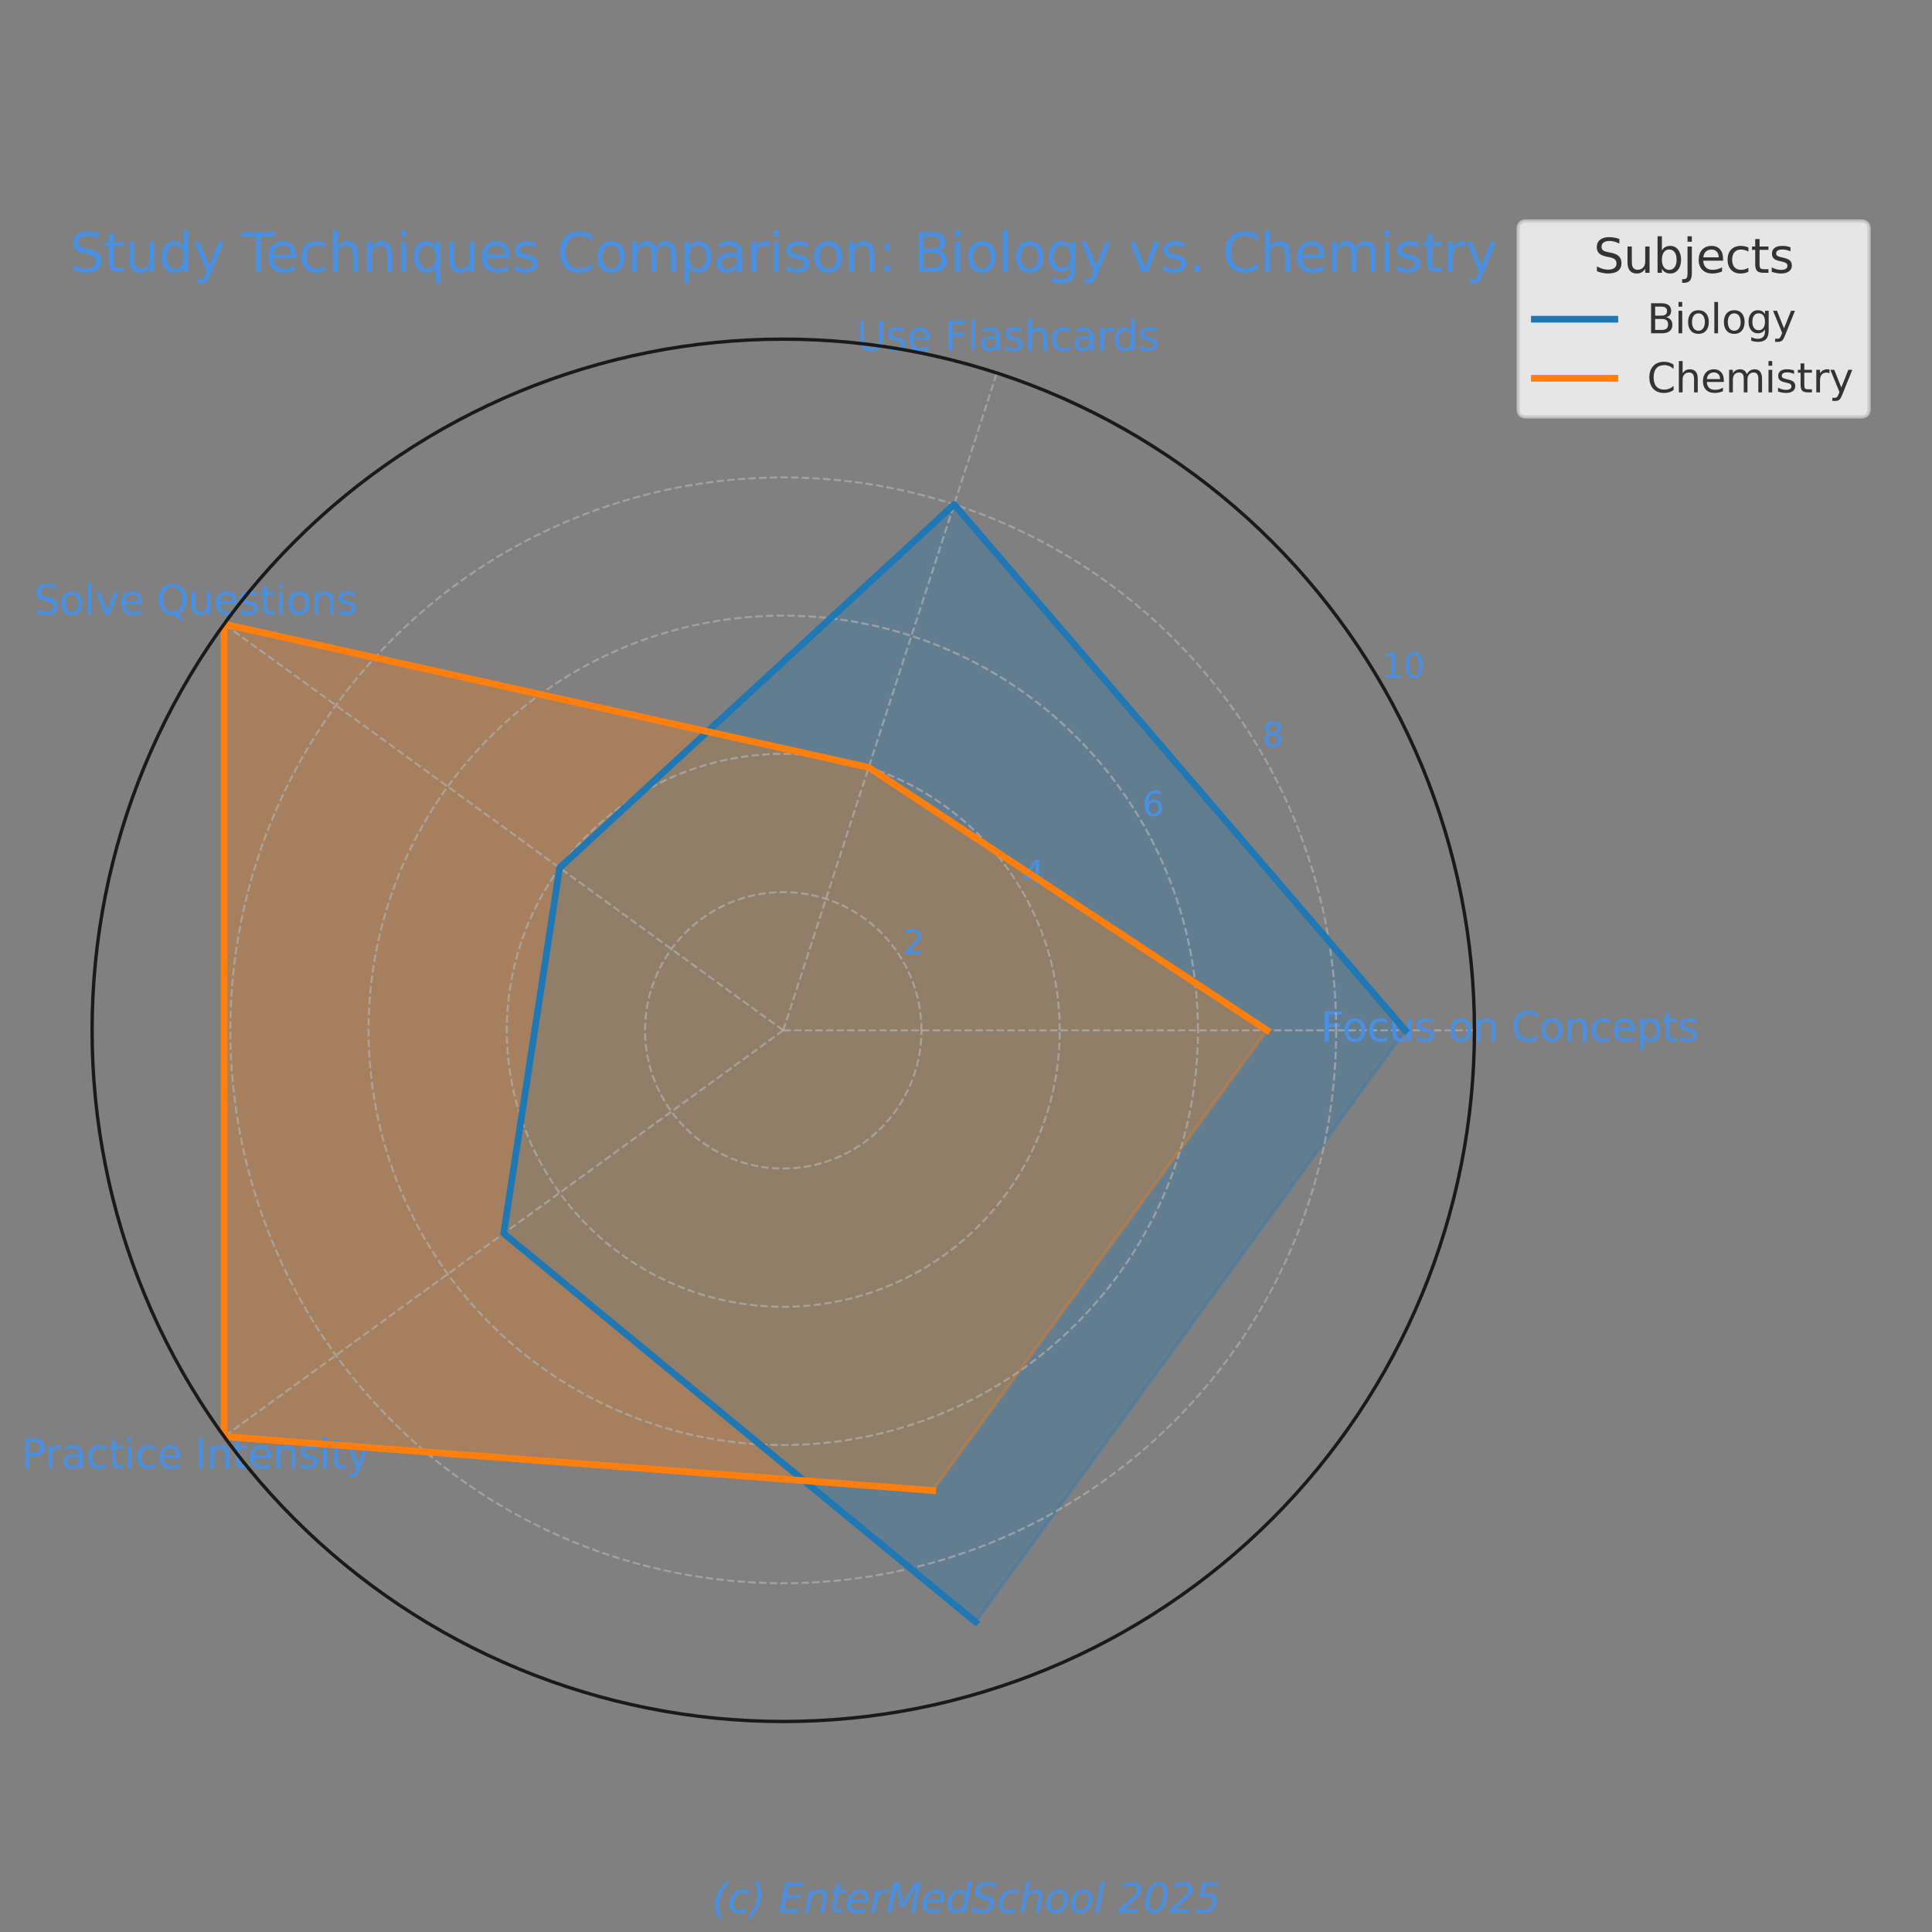 <?xml version="1.0" encoding="utf-8" standalone="no"?>
<!DOCTYPE svg PUBLIC "-//W3C//DTD SVG 1.1//EN"
  "http://www.w3.org/Graphics/SVG/1.1/DTD/svg11.dtd">
<svg xmlns:xlink="http://www.w3.org/1999/xlink" width="576pt" height="576pt" viewBox="0 0 576 576" xmlns="http://www.w3.org/2000/svg" version="1.1">
 <rect x="0" y="0" width="576" height="576" fill="#808080" stroke="none"/>
 <defs>
  <style type="text/css">*{stroke-linejoin: round; stroke-linecap: butt}</style>
 </defs>
 <g id="figure_1">
  <g id="patch_1">
   <path d="M 0 576 
L 576 576 
L 576 0 
L 0 0 
L 0 576 
z
" style="fill: none"/>
  </g>
  <g id="axes_1">
   <g id="patch_2">
    <path d="M 439.584 307.176 
C 439.584 280.116 434.254 253.319 423.898 228.318 
C 413.543 203.318 398.363 180.601 379.229 161.466 
C 360.095 142.332 337.377 127.153 312.377 116.797 
C 287.377 106.442 260.58 101.111 233.519 101.111 
C 206.459 101.111 179.662 106.442 154.662 116.797 
C 129.662 127.153 106.944 142.332 87.81 161.466 
C 68.675 180.601 53.496 203.318 43.141 228.318 
C 32.785 253.319 27.455 280.116 27.455 307.176 
C 27.455 334.236 32.785 361.033 43.141 386.034 
C 53.496 411.034 68.675 433.751 87.81 452.886 
C 106.944 472.02 129.662 487.199 154.662 497.555 
C 179.662 507.91 206.459 513.241 233.519 513.241 
C 260.58 513.241 287.377 507.91 312.377 497.555 
C 337.377 487.199 360.095 472.02 379.229 452.886 
C 398.363 433.751 413.543 411.034 423.898 386.034 
C 434.254 361.033 439.584 334.236 439.584 307.176 
M 233.519 307.176 
C 233.519 307.176 233.519 307.176 233.519 307.176 
C 233.519 307.176 233.519 307.176 233.519 307.176 
C 233.519 307.176 233.519 307.176 233.519 307.176 
C 233.519 307.176 233.519 307.176 233.519 307.176 
C 233.519 307.176 233.519 307.176 233.519 307.176 
C 233.519 307.176 233.519 307.176 233.519 307.176 
C 233.519 307.176 233.519 307.176 233.519 307.176 
C 233.519 307.176 233.519 307.176 233.519 307.176 
C 233.519 307.176 233.519 307.176 233.519 307.176 
C 233.519 307.176 233.519 307.176 233.519 307.176 
C 233.519 307.176 233.519 307.176 233.519 307.176 
C 233.519 307.176 233.519 307.176 233.519 307.176 
C 233.519 307.176 233.519 307.176 233.519 307.176 
C 233.519 307.176 233.519 307.176 233.519 307.176 
C 233.519 307.176 233.519 307.176 233.519 307.176 
C 233.519 307.176 233.519 307.176 233.519 307.176 
M 439.584 307.176 
L 439.584 307.176 
z
" style="fill: none"/>
   </g>
   <g id="patch_3">
    <path d="M 418.978 307.176 
L 284.461 150.393 
L 166.835 258.727 
L 150.165 367.737 
L 290.829 483.557 
z
" clip-path="url(#p8fc02b0f2a)" style="fill: #1f77b4; opacity: 0.3; stroke: #1f77b4; stroke-linejoin: miter"/>
   </g>
   <g id="patch_4">
    <path d="M 377.765 307.176 
L 258.99 228.784 
L 66.81 186.054 
L 66.81 428.298 
L 278.094 444.361 
z
" clip-path="url(#p8fc02b0f2a)" style="fill: #ff7f0e; opacity: 0.3; stroke: #ff7f0e; stroke-linejoin: miter"/>
   </g>
   <g id="matplotlib.axis_1">
    <g id="xtick_1">
     <g id="line2d_1">
      <path d="M 233.519 307.176 
L 439.584 307.176 
" clip-path="url(#p8fc02b0f2a)" style="fill: none; stroke-dasharray: 2.22,0.96; stroke-dashoffset: 0; stroke: #b0b0b0; stroke-opacity: 0.7; stroke-width: 0.6"/>
     </g>
     <g id="text_1">
      <!-- Focus on Concepts -->
      <g style="fill: #4a90e2" transform="translate(393.723 310.487) scale(0.12 -0.12)">
       <defs>
        <path id="DejaVuSans-46" d="M 628 4666 
L 3309 4666 
L 3309 4134 
L 1259 4134 
L 1259 2759 
L 3109 2759 
L 3109 2228 
L 1259 2228 
L 1259 0 
L 628 0 
L 628 4666 
z
" transform="scale(0.016)"/>
        <path id="DejaVuSans-6f" d="M 1959 3097 
Q 1497 3097 1228 2736 
Q 959 2375 959 1747 
Q 959 1119 1226 758 
Q 1494 397 1959 397 
Q 2419 397 2687 759 
Q 2956 1122 2956 1747 
Q 2956 2369 2687 2733 
Q 2419 3097 1959 3097 
z
M 1959 3584 
Q 2709 3584 3137 3096 
Q 3566 2609 3566 1747 
Q 3566 888 3137 398 
Q 2709 -91 1959 -91 
Q 1206 -91 779 398 
Q 353 888 353 1747 
Q 353 2609 779 3096 
Q 1206 3584 1959 3584 
z
" transform="scale(0.016)"/>
        <path id="DejaVuSans-63" d="M 3122 3366 
L 3122 2828 
Q 2878 2963 2633 3030 
Q 2388 3097 2138 3097 
Q 1578 3097 1268 2742 
Q 959 2388 959 1747 
Q 959 1106 1268 751 
Q 1578 397 2138 397 
Q 2388 397 2633 464 
Q 2878 531 3122 666 
L 3122 134 
Q 2881 22 2623 -34 
Q 2366 -91 2075 -91 
Q 1284 -91 818 406 
Q 353 903 353 1747 
Q 353 2603 823 3093 
Q 1294 3584 2113 3584 
Q 2378 3584 2631 3529 
Q 2884 3475 3122 3366 
z
" transform="scale(0.016)"/>
        <path id="DejaVuSans-75" d="M 544 1381 
L 544 3500 
L 1119 3500 
L 1119 1403 
Q 1119 906 1312 657 
Q 1506 409 1894 409 
Q 2359 409 2629 706 
Q 2900 1003 2900 1516 
L 2900 3500 
L 3475 3500 
L 3475 0 
L 2900 0 
L 2900 538 
Q 2691 219 2414 64 
Q 2138 -91 1772 -91 
Q 1169 -91 856 284 
Q 544 659 544 1381 
z
M 1991 3584 
L 1991 3584 
z
" transform="scale(0.016)"/>
        <path id="DejaVuSans-73" d="M 2834 3397 
L 2834 2853 
Q 2591 2978 2328 3040 
Q 2066 3103 1784 3103 
Q 1356 3103 1142 2972 
Q 928 2841 928 2578 
Q 928 2378 1081 2264 
Q 1234 2150 1697 2047 
L 1894 2003 
Q 2506 1872 2764 1633 
Q 3022 1394 3022 966 
Q 3022 478 2636 193 
Q 2250 -91 1575 -91 
Q 1294 -91 989 -36 
Q 684 19 347 128 
L 347 722 
Q 666 556 975 473 
Q 1284 391 1588 391 
Q 1994 391 2212 530 
Q 2431 669 2431 922 
Q 2431 1156 2273 1281 
Q 2116 1406 1581 1522 
L 1381 1569 
Q 847 1681 609 1914 
Q 372 2147 372 2553 
Q 372 3047 722 3315 
Q 1072 3584 1716 3584 
Q 2034 3584 2315 3537 
Q 2597 3491 2834 3397 
z
" transform="scale(0.016)"/>
        <path id="DejaVuSans-20" transform="scale(0.016)"/>
        <path id="DejaVuSans-6e" d="M 3513 2113 
L 3513 0 
L 2938 0 
L 2938 2094 
Q 2938 2591 2744 2837 
Q 2550 3084 2163 3084 
Q 1697 3084 1428 2787 
Q 1159 2491 1159 1978 
L 1159 0 
L 581 0 
L 581 3500 
L 1159 3500 
L 1159 2956 
Q 1366 3272 1645 3428 
Q 1925 3584 2291 3584 
Q 2894 3584 3203 3211 
Q 3513 2838 3513 2113 
z
" transform="scale(0.016)"/>
        <path id="DejaVuSans-43" d="M 4122 4306 
L 4122 3641 
Q 3803 3938 3442 4084 
Q 3081 4231 2675 4231 
Q 1875 4231 1450 3742 
Q 1025 3253 1025 2328 
Q 1025 1406 1450 917 
Q 1875 428 2675 428 
Q 3081 428 3442 575 
Q 3803 722 4122 1019 
L 4122 359 
Q 3791 134 3420 21 
Q 3050 -91 2638 -91 
Q 1578 -91 968 557 
Q 359 1206 359 2328 
Q 359 3453 968 4101 
Q 1578 4750 2638 4750 
Q 3056 4750 3426 4639 
Q 3797 4528 4122 4306 
z
" transform="scale(0.016)"/>
        <path id="DejaVuSans-65" d="M 3597 1894 
L 3597 1613 
L 953 1613 
Q 991 1019 1311 708 
Q 1631 397 2203 397 
Q 2534 397 2845 478 
Q 3156 559 3463 722 
L 3463 178 
Q 3153 47 2828 -22 
Q 2503 -91 2169 -91 
Q 1331 -91 842 396 
Q 353 884 353 1716 
Q 353 2575 817 3079 
Q 1281 3584 2069 3584 
Q 2775 3584 3186 3129 
Q 3597 2675 3597 1894 
z
M 3022 2063 
Q 3016 2534 2758 2815 
Q 2500 3097 2075 3097 
Q 1594 3097 1305 2825 
Q 1016 2553 972 2059 
L 3022 2063 
z
" transform="scale(0.016)"/>
        <path id="DejaVuSans-70" d="M 1159 525 
L 1159 -1331 
L 581 -1331 
L 581 3500 
L 1159 3500 
L 1159 2969 
Q 1341 3281 1617 3432 
Q 1894 3584 2278 3584 
Q 2916 3584 3314 3078 
Q 3713 2572 3713 1747 
Q 3713 922 3314 415 
Q 2916 -91 2278 -91 
Q 1894 -91 1617 61 
Q 1341 213 1159 525 
z
M 3116 1747 
Q 3116 2381 2855 2742 
Q 2594 3103 2138 3103 
Q 1681 3103 1420 2742 
Q 1159 2381 1159 1747 
Q 1159 1113 1420 752 
Q 1681 391 2138 391 
Q 2594 391 2855 752 
Q 3116 1113 3116 1747 
z
" transform="scale(0.016)"/>
        <path id="DejaVuSans-74" d="M 1172 4494 
L 1172 3500 
L 2356 3500 
L 2356 3053 
L 1172 3053 
L 1172 1153 
Q 1172 725 1289 603 
Q 1406 481 1766 481 
L 2356 481 
L 2356 0 
L 1766 0 
Q 1100 0 847 248 
Q 594 497 594 1153 
L 594 3053 
L 172 3053 
L 172 3500 
L 594 3500 
L 594 4494 
L 1172 4494 
z
" transform="scale(0.016)"/>
       </defs>
       <use xlink:href="#DejaVuSans-46"/>
       <use xlink:href="#DejaVuSans-6f" x="53.895"/>
       <use xlink:href="#DejaVuSans-63" x="115.076"/>
       <use xlink:href="#DejaVuSans-75" x="170.057"/>
       <use xlink:href="#DejaVuSans-73" x="233.436"/>
       <use xlink:href="#DejaVuSans-20" x="285.535"/>
       <use xlink:href="#DejaVuSans-6f" x="317.322"/>
       <use xlink:href="#DejaVuSans-6e" x="378.504"/>
       <use xlink:href="#DejaVuSans-20" x="441.883"/>
       <use xlink:href="#DejaVuSans-43" x="473.67"/>
       <use xlink:href="#DejaVuSans-6f" x="543.494"/>
       <use xlink:href="#DejaVuSans-6e" x="604.676"/>
       <use xlink:href="#DejaVuSans-63" x="668.055"/>
       <use xlink:href="#DejaVuSans-65" x="723.035"/>
       <use xlink:href="#DejaVuSans-70" x="784.559"/>
       <use xlink:href="#DejaVuSans-74" x="848.035"/>
       <use xlink:href="#DejaVuSans-73" x="887.244"/>
      </g>
     </g>
    </g>
    <g id="xtick_2">
     <g id="line2d_2">
      <path d="M 233.519 307.176 
L 297.197 111.197 
" clip-path="url(#p8fc02b0f2a)" style="fill: none; stroke-dasharray: 2.22,0.96; stroke-dashoffset: 0; stroke: #b0b0b0; stroke-opacity: 0.7; stroke-width: 0.6"/>
     </g>
     <g id="text_2">
      <!-- Use Flashcards -->
      <g style="fill: #4a90e2" transform="translate(255.331 104.522) scale(0.12 -0.12)">
       <defs>
        <path id="DejaVuSans-55" d="M 556 4666 
L 1191 4666 
L 1191 1831 
Q 1191 1081 1462 751 
Q 1734 422 2344 422 
Q 2950 422 3222 751 
Q 3494 1081 3494 1831 
L 3494 4666 
L 4128 4666 
L 4128 1753 
Q 4128 841 3676 375 
Q 3225 -91 2344 -91 
Q 1459 -91 1007 375 
Q 556 841 556 1753 
L 556 4666 
z
" transform="scale(0.016)"/>
        <path id="DejaVuSans-6c" d="M 603 4863 
L 1178 4863 
L 1178 0 
L 603 0 
L 603 4863 
z
" transform="scale(0.016)"/>
        <path id="DejaVuSans-61" d="M 2194 1759 
Q 1497 1759 1228 1600 
Q 959 1441 959 1056 
Q 959 750 1161 570 
Q 1363 391 1709 391 
Q 2188 391 2477 730 
Q 2766 1069 2766 1631 
L 2766 1759 
L 2194 1759 
z
M 3341 1997 
L 3341 0 
L 2766 0 
L 2766 531 
Q 2569 213 2275 61 
Q 1981 -91 1556 -91 
Q 1019 -91 701 211 
Q 384 513 384 1019 
Q 384 1609 779 1909 
Q 1175 2209 1959 2209 
L 2766 2209 
L 2766 2266 
Q 2766 2663 2505 2880 
Q 2244 3097 1772 3097 
Q 1472 3097 1187 3025 
Q 903 2953 641 2809 
L 641 3341 
Q 956 3463 1253 3523 
Q 1550 3584 1831 3584 
Q 2591 3584 2966 3190 
Q 3341 2797 3341 1997 
z
" transform="scale(0.016)"/>
        <path id="DejaVuSans-68" d="M 3513 2113 
L 3513 0 
L 2938 0 
L 2938 2094 
Q 2938 2591 2744 2837 
Q 2550 3084 2163 3084 
Q 1697 3084 1428 2787 
Q 1159 2491 1159 1978 
L 1159 0 
L 581 0 
L 581 4863 
L 1159 4863 
L 1159 2956 
Q 1366 3272 1645 3428 
Q 1925 3584 2291 3584 
Q 2894 3584 3203 3211 
Q 3513 2838 3513 2113 
z
" transform="scale(0.016)"/>
        <path id="DejaVuSans-72" d="M 2631 2963 
Q 2534 3019 2420 3045 
Q 2306 3072 2169 3072 
Q 1681 3072 1420 2755 
Q 1159 2438 1159 1844 
L 1159 0 
L 581 0 
L 581 3500 
L 1159 3500 
L 1159 2956 
Q 1341 3275 1631 3429 
Q 1922 3584 2338 3584 
Q 2397 3584 2469 3576 
Q 2541 3569 2628 3553 
L 2631 2963 
z
" transform="scale(0.016)"/>
        <path id="DejaVuSans-64" d="M 2906 2969 
L 2906 4863 
L 3481 4863 
L 3481 0 
L 2906 0 
L 2906 525 
Q 2725 213 2448 61 
Q 2172 -91 1784 -91 
Q 1150 -91 751 415 
Q 353 922 353 1747 
Q 353 2572 751 3078 
Q 1150 3584 1784 3584 
Q 2172 3584 2448 3432 
Q 2725 3281 2906 2969 
z
M 947 1747 
Q 947 1113 1208 752 
Q 1469 391 1925 391 
Q 2381 391 2643 752 
Q 2906 1113 2906 1747 
Q 2906 2381 2643 2742 
Q 2381 3103 1925 3103 
Q 1469 3103 1208 2742 
Q 947 2381 947 1747 
z
" transform="scale(0.016)"/>
       </defs>
       <use xlink:href="#DejaVuSans-55"/>
       <use xlink:href="#DejaVuSans-73" x="73.193"/>
       <use xlink:href="#DejaVuSans-65" x="125.293"/>
       <use xlink:href="#DejaVuSans-20" x="186.816"/>
       <use xlink:href="#DejaVuSans-46" x="218.604"/>
       <use xlink:href="#DejaVuSans-6c" x="276.123"/>
       <use xlink:href="#DejaVuSans-61" x="303.906"/>
       <use xlink:href="#DejaVuSans-73" x="365.186"/>
       <use xlink:href="#DejaVuSans-68" x="417.285"/>
       <use xlink:href="#DejaVuSans-63" x="480.664"/>
       <use xlink:href="#DejaVuSans-61" x="535.645"/>
       <use xlink:href="#DejaVuSans-72" x="596.924"/>
       <use xlink:href="#DejaVuSans-64" x="636.287"/>
       <use xlink:href="#DejaVuSans-73" x="699.764"/>
      </g>
     </g>
    </g>
    <g id="xtick_3">
     <g id="line2d_3">
      <path d="M 233.519 307.176 
L 66.81 186.054 
" clip-path="url(#p8fc02b0f2a)" style="fill: none; stroke-dasharray: 2.22,0.96; stroke-dashoffset: 0; stroke: #b0b0b0; stroke-opacity: 0.7; stroke-width: 0.6"/>
     </g>
     <g id="text_3">
      <!-- Solve Questions -->
      <g style="fill: #4a90e2" transform="translate(10.056 183.194) scale(0.12 -0.12)">
       <defs>
        <path id="DejaVuSans-53" d="M 3425 4513 
L 3425 3897 
Q 3066 4069 2747 4153 
Q 2428 4238 2131 4238 
Q 1616 4238 1336 4038 
Q 1056 3838 1056 3469 
Q 1056 3159 1242 3001 
Q 1428 2844 1947 2747 
L 2328 2669 
Q 3034 2534 3370 2195 
Q 3706 1856 3706 1288 
Q 3706 609 3251 259 
Q 2797 -91 1919 -91 
Q 1588 -91 1214 -16 
Q 841 59 441 206 
L 441 856 
Q 825 641 1194 531 
Q 1563 422 1919 422 
Q 2459 422 2753 634 
Q 3047 847 3047 1241 
Q 3047 1584 2836 1778 
Q 2625 1972 2144 2069 
L 1759 2144 
Q 1053 2284 737 2584 
Q 422 2884 422 3419 
Q 422 4038 858 4394 
Q 1294 4750 2059 4750 
Q 2388 4750 2728 4690 
Q 3069 4631 3425 4513 
z
" transform="scale(0.016)"/>
        <path id="DejaVuSans-76" d="M 191 3500 
L 800 3500 
L 1894 563 
L 2988 3500 
L 3597 3500 
L 2284 0 
L 1503 0 
L 191 3500 
z
" transform="scale(0.016)"/>
        <path id="DejaVuSans-51" d="M 2522 4238 
Q 1834 4238 1429 3725 
Q 1025 3213 1025 2328 
Q 1025 1447 1429 934 
Q 1834 422 2522 422 
Q 3209 422 3611 934 
Q 4013 1447 4013 2328 
Q 4013 3213 3611 3725 
Q 3209 4238 2522 4238 
z
M 3406 84 
L 4238 -825 
L 3475 -825 
L 2784 -78 
Q 2681 -84 2626 -87 
Q 2572 -91 2522 -91 
Q 1538 -91 948 567 
Q 359 1225 359 2328 
Q 359 3434 948 4092 
Q 1538 4750 2522 4750 
Q 3503 4750 4090 4092 
Q 4678 3434 4678 2328 
Q 4678 1516 4351 937 
Q 4025 359 3406 84 
z
" transform="scale(0.016)"/>
        <path id="DejaVuSans-69" d="M 603 3500 
L 1178 3500 
L 1178 0 
L 603 0 
L 603 3500 
z
M 603 4863 
L 1178 4863 
L 1178 4134 
L 603 4134 
L 603 4863 
z
" transform="scale(0.016)"/>
       </defs>
       <use xlink:href="#DejaVuSans-53"/>
       <use xlink:href="#DejaVuSans-6f" x="63.477"/>
       <use xlink:href="#DejaVuSans-6c" x="124.658"/>
       <use xlink:href="#DejaVuSans-76" x="152.441"/>
       <use xlink:href="#DejaVuSans-65" x="211.621"/>
       <use xlink:href="#DejaVuSans-20" x="273.145"/>
       <use xlink:href="#DejaVuSans-51" x="304.932"/>
       <use xlink:href="#DejaVuSans-75" x="383.643"/>
       <use xlink:href="#DejaVuSans-65" x="447.021"/>
       <use xlink:href="#DejaVuSans-73" x="508.545"/>
       <use xlink:href="#DejaVuSans-74" x="560.645"/>
       <use xlink:href="#DejaVuSans-69" x="599.854"/>
       <use xlink:href="#DejaVuSans-6f" x="627.637"/>
       <use xlink:href="#DejaVuSans-6e" x="688.818"/>
       <use xlink:href="#DejaVuSans-73" x="752.197"/>
      </g>
     </g>
    </g>
    <g id="xtick_4">
     <g id="line2d_4">
      <path d="M 233.519 307.176 
L 66.81 428.298 
" clip-path="url(#p8fc02b0f2a)" style="fill: none; stroke-dasharray: 2.22,0.96; stroke-dashoffset: 0; stroke: #b0b0b0; stroke-opacity: 0.7; stroke-width: 0.6"/>
     </g>
     <g id="text_4">
      <!-- Practice Intensity -->
      <g style="fill: #4a90e2" transform="translate(6.328 437.781) scale(0.12 -0.12)">
       <defs>
        <path id="DejaVuSans-50" d="M 1259 4147 
L 1259 2394 
L 2053 2394 
Q 2494 2394 2734 2622 
Q 2975 2850 2975 3272 
Q 2975 3691 2734 3919 
Q 2494 4147 2053 4147 
L 1259 4147 
z
M 628 4666 
L 2053 4666 
Q 2838 4666 3239 4311 
Q 3641 3956 3641 3272 
Q 3641 2581 3239 2228 
Q 2838 1875 2053 1875 
L 1259 1875 
L 1259 0 
L 628 0 
L 628 4666 
z
" transform="scale(0.016)"/>
        <path id="DejaVuSans-49" d="M 628 4666 
L 1259 4666 
L 1259 0 
L 628 0 
L 628 4666 
z
" transform="scale(0.016)"/>
        <path id="DejaVuSans-79" d="M 2059 -325 
Q 1816 -950 1584 -1140 
Q 1353 -1331 966 -1331 
L 506 -1331 
L 506 -850 
L 844 -850 
Q 1081 -850 1212 -737 
Q 1344 -625 1503 -206 
L 1606 56 
L 191 3500 
L 800 3500 
L 1894 763 
L 2988 3500 
L 3597 3500 
L 2059 -325 
z
" transform="scale(0.016)"/>
       </defs>
       <use xlink:href="#DejaVuSans-50"/>
       <use xlink:href="#DejaVuSans-72" x="58.553"/>
       <use xlink:href="#DejaVuSans-61" x="99.666"/>
       <use xlink:href="#DejaVuSans-63" x="160.945"/>
       <use xlink:href="#DejaVuSans-74" x="215.926"/>
       <use xlink:href="#DejaVuSans-69" x="255.135"/>
       <use xlink:href="#DejaVuSans-63" x="282.918"/>
       <use xlink:href="#DejaVuSans-65" x="337.898"/>
       <use xlink:href="#DejaVuSans-20" x="399.422"/>
       <use xlink:href="#DejaVuSans-49" x="431.209"/>
       <use xlink:href="#DejaVuSans-6e" x="460.701"/>
       <use xlink:href="#DejaVuSans-74" x="524.08"/>
       <use xlink:href="#DejaVuSans-65" x="563.289"/>
       <use xlink:href="#DejaVuSans-6e" x="624.812"/>
       <use xlink:href="#DejaVuSans-73" x="688.191"/>
       <use xlink:href="#DejaVuSans-69" x="740.291"/>
       <use xlink:href="#DejaVuSans-74" x="768.074"/>
       <use xlink:href="#DejaVuSans-79" x="807.283"/>
      </g>
     </g>
    </g>
   </g>
   <g id="matplotlib.axis_2">
    <g id="ytick_1">
     <g id="line2d_5">
      <path d="M 274.732 307.176 
C 274.732 301.764 273.666 296.405 271.595 291.404 
C 269.524 286.404 266.488 281.861 262.661 278.034 
C 258.834 274.207 254.291 271.171 249.291 269.1 
C 244.291 267.029 238.931 265.963 233.519 265.963 
C 228.107 265.963 222.748 267.029 217.748 269.1 
C 212.748 271.171 208.204 274.207 204.377 278.034 
C 200.551 281.861 197.515 286.404 195.444 291.404 
C 193.373 296.405 192.306 301.764 192.306 307.176 
C 192.306 312.588 193.373 317.947 195.444 322.948 
C 197.515 327.948 200.551 332.491 204.377 336.318 
C 208.204 340.145 212.748 343.181 217.748 345.252 
C 222.748 347.323 228.107 348.389 233.519 348.389 
C 238.931 348.389 244.291 347.323 249.291 345.252 
C 254.291 343.181 258.834 340.145 262.661 336.318 
C 266.488 332.491 269.524 327.948 271.595 322.948 
C 273.666 317.947 274.732 312.588 274.732 307.176 
" clip-path="url(#p8fc02b0f2a)" style="fill: none; stroke-dasharray: 2.22,0.96; stroke-dashoffset: 0; stroke: #b0b0b0; stroke-opacity: 0.7; stroke-width: 0.6"/>
     </g>
     <g id="text_5">
      <!-- 2 -->
      <g style="fill: #4a90e2" transform="translate(269.211 284.49) scale(0.1 -0.1)">
       <defs>
        <path id="DejaVuSans-32" d="M 1228 531 
L 3431 531 
L 3431 0 
L 469 0 
L 469 531 
Q 828 903 1448 1529 
Q 2069 2156 2228 2338 
Q 2531 2678 2651 2914 
Q 2772 3150 2772 3378 
Q 2772 3750 2511 3984 
Q 2250 4219 1831 4219 
Q 1534 4219 1204 4116 
Q 875 4013 500 3803 
L 500 4441 
Q 881 4594 1212 4672 
Q 1544 4750 1819 4750 
Q 2544 4750 2975 4387 
Q 3406 4025 3406 3419 
Q 3406 3131 3298 2873 
Q 3191 2616 2906 2266 
Q 2828 2175 2409 1742 
Q 1991 1309 1228 531 
z
" transform="scale(0.016)"/>
       </defs>
       <use xlink:href="#DejaVuSans-32"/>
      </g>
     </g>
    </g>
    <g id="ytick_2">
     <g id="line2d_6">
      <path d="M 315.945 307.176 
C 315.945 296.352 313.813 285.633 309.671 275.633 
C 305.529 265.633 299.457 256.546 291.803 248.892 
C 284.149 241.238 275.063 235.167 265.062 231.024 
C 255.062 226.882 244.343 224.75 233.519 224.75 
C 222.695 224.75 211.977 226.882 201.976 231.024 
C 191.976 235.167 182.889 241.238 175.236 248.892 
C 167.582 256.546 161.51 265.633 157.368 275.633 
C 153.226 285.633 151.094 296.352 151.094 307.176 
C 151.094 318 153.226 328.719 157.368 338.719 
C 161.51 348.719 167.582 357.806 175.236 365.46 
C 182.889 373.114 191.976 379.185 201.976 383.328 
C 211.977 387.47 222.695 389.602 233.519 389.602 
C 244.343 389.602 255.062 387.47 265.062 383.328 
C 275.063 379.185 284.149 373.114 291.803 365.46 
C 299.457 357.806 305.529 348.719 309.671 338.719 
C 313.813 328.719 315.945 318 315.945 307.176 
" clip-path="url(#p8fc02b0f2a)" style="fill: none; stroke-dasharray: 2.22,0.96; stroke-dashoffset: 0; stroke: #b0b0b0; stroke-opacity: 0.7; stroke-width: 0.6"/>
     </g>
     <g id="text_6">
      <!-- 4 -->
      <g style="fill: #4a90e2" transform="translate(304.902 263.883) scale(0.1 -0.1)">
       <defs>
        <path id="DejaVuSans-34" d="M 2419 4116 
L 825 1625 
L 2419 1625 
L 2419 4116 
z
M 2253 4666 
L 3047 4666 
L 3047 1625 
L 3713 1625 
L 3713 1100 
L 3047 1100 
L 3047 0 
L 2419 0 
L 2419 1100 
L 313 1100 
L 313 1709 
L 2253 4666 
z
" transform="scale(0.016)"/>
       </defs>
       <use xlink:href="#DejaVuSans-34"/>
      </g>
     </g>
    </g>
    <g id="ytick_3">
     <g id="line2d_7">
      <path d="M 357.158 307.176 
C 357.158 290.94 353.96 274.862 347.747 259.861 
C 341.533 244.861 332.426 231.231 320.945 219.75 
C 309.465 208.27 295.834 199.162 280.834 192.949 
C 265.834 186.735 249.755 183.537 233.519 183.537 
C 217.283 183.537 201.205 186.735 186.205 192.949 
C 171.205 199.162 157.574 208.27 146.094 219.75 
C 134.613 231.231 125.505 244.861 119.292 259.861 
C 113.079 274.862 109.881 290.94 109.881 307.176 
C 109.881 323.412 113.079 339.49 119.292 354.491 
C 125.505 369.491 134.613 383.121 146.094 394.602 
C 157.574 406.082 171.205 415.19 186.205 421.403 
C 201.205 427.617 217.283 430.815 233.519 430.815 
C 249.755 430.815 265.834 427.617 280.834 421.403 
C 295.834 415.19 309.465 406.082 320.945 394.602 
C 332.426 383.121 341.533 369.491 347.747 354.491 
C 353.96 339.49 357.158 323.412 357.158 307.176 
" clip-path="url(#p8fc02b0f2a)" style="fill: none; stroke-dasharray: 2.22,0.96; stroke-dashoffset: 0; stroke: #b0b0b0; stroke-opacity: 0.7; stroke-width: 0.6"/>
     </g>
     <g id="text_7">
      <!-- 6 -->
      <g style="fill: #4a90e2" transform="translate(340.594 243.277) scale(0.1 -0.1)">
       <defs>
        <path id="DejaVuSans-36" d="M 2113 2584 
Q 1688 2584 1439 2293 
Q 1191 2003 1191 1497 
Q 1191 994 1439 701 
Q 1688 409 2113 409 
Q 2538 409 2786 701 
Q 3034 994 3034 1497 
Q 3034 2003 2786 2293 
Q 2538 2584 2113 2584 
z
M 3366 4563 
L 3366 3988 
Q 3128 4100 2886 4159 
Q 2644 4219 2406 4219 
Q 1781 4219 1451 3797 
Q 1122 3375 1075 2522 
Q 1259 2794 1537 2939 
Q 1816 3084 2150 3084 
Q 2853 3084 3261 2657 
Q 3669 2231 3669 1497 
Q 3669 778 3244 343 
Q 2819 -91 2113 -91 
Q 1303 -91 875 529 
Q 447 1150 447 2328 
Q 447 3434 972 4092 
Q 1497 4750 2381 4750 
Q 2619 4750 2861 4703 
Q 3103 4656 3366 4563 
z
" transform="scale(0.016)"/>
       </defs>
       <use xlink:href="#DejaVuSans-36"/>
      </g>
     </g>
    </g>
    <g id="ytick_4">
     <g id="line2d_8">
      <path d="M 398.371 307.176 
C 398.371 285.528 394.107 264.09 385.822 244.09 
C 377.538 224.09 365.395 205.916 350.087 190.608 
C 334.78 175.301 316.606 163.157 296.605 154.873 
C 276.605 146.589 255.168 142.324 233.519 142.324 
C 211.871 142.324 190.434 146.589 170.433 154.873 
C 150.433 163.157 132.259 175.301 116.952 190.608 
C 101.644 205.916 89.501 224.09 81.216 244.09 
C 72.932 264.09 68.668 285.528 68.668 307.176 
C 68.668 328.824 72.932 350.262 81.216 370.262 
C 89.501 390.262 101.644 408.436 116.952 423.744 
C 132.259 439.051 150.433 451.195 170.433 459.479 
C 190.434 467.763 211.871 472.028 233.519 472.028 
C 255.168 472.028 276.605 467.763 296.605 459.479 
C 316.606 451.195 334.78 439.051 350.087 423.744 
C 365.395 408.436 377.538 390.262 385.822 370.262 
C 394.107 350.262 398.371 328.824 398.371 307.176 
" clip-path="url(#p8fc02b0f2a)" style="fill: none; stroke-dasharray: 2.22,0.96; stroke-dashoffset: 0; stroke: #b0b0b0; stroke-opacity: 0.7; stroke-width: 0.6"/>
     </g>
     <g id="text_8">
      <!-- 8 -->
      <g style="fill: #4a90e2" transform="translate(376.285 222.67) scale(0.1 -0.1)">
       <defs>
        <path id="DejaVuSans-38" d="M 2034 2216 
Q 1584 2216 1326 1975 
Q 1069 1734 1069 1313 
Q 1069 891 1326 650 
Q 1584 409 2034 409 
Q 2484 409 2743 651 
Q 3003 894 3003 1313 
Q 3003 1734 2745 1975 
Q 2488 2216 2034 2216 
z
M 1403 2484 
Q 997 2584 770 2862 
Q 544 3141 544 3541 
Q 544 4100 942 4425 
Q 1341 4750 2034 4750 
Q 2731 4750 3128 4425 
Q 3525 4100 3525 3541 
Q 3525 3141 3298 2862 
Q 3072 2584 2669 2484 
Q 3125 2378 3379 2068 
Q 3634 1759 3634 1313 
Q 3634 634 3220 271 
Q 2806 -91 2034 -91 
Q 1263 -91 848 271 
Q 434 634 434 1313 
Q 434 1759 690 2068 
Q 947 2378 1403 2484 
z
M 1172 3481 
Q 1172 3119 1398 2916 
Q 1625 2713 2034 2713 
Q 2441 2713 2670 2916 
Q 2900 3119 2900 3481 
Q 2900 3844 2670 4047 
Q 2441 4250 2034 4250 
Q 1625 4250 1398 4047 
Q 1172 3844 1172 3481 
z
" transform="scale(0.016)"/>
       </defs>
       <use xlink:href="#DejaVuSans-38"/>
      </g>
     </g>
    </g>
    <g id="ytick_5">
     <g id="line2d_9">
      <path d="M 439.584 307.176 
C 439.584 280.116 434.254 253.319 423.898 228.318 
C 413.543 203.318 398.363 180.601 379.229 161.466 
C 360.095 142.332 337.377 127.153 312.377 116.797 
C 287.377 106.442 260.58 101.111 233.519 101.111 
C 206.459 101.111 179.662 106.442 154.662 116.797 
C 129.662 127.153 106.944 142.332 87.81 161.466 
C 68.675 180.601 53.496 203.318 43.141 228.318 
C 32.785 253.319 27.455 280.116 27.455 307.176 
C 27.455 334.236 32.785 361.033 43.141 386.034 
C 53.496 411.034 68.675 433.751 87.81 452.886 
C 106.944 472.02 129.662 487.199 154.662 497.555 
C 179.662 507.91 206.459 513.241 233.519 513.241 
C 260.58 513.241 287.377 507.91 312.377 497.555 
C 337.377 487.199 360.095 472.02 379.229 452.886 
C 398.363 433.751 413.543 411.034 423.898 386.034 
C 434.254 361.033 439.584 334.236 439.584 307.176 
" clip-path="url(#p8fc02b0f2a)" style="fill: none; stroke-dasharray: 2.22,0.96; stroke-dashoffset: 0; stroke: #b0b0b0; stroke-opacity: 0.7; stroke-width: 0.6"/>
     </g>
     <g id="text_9">
      <!-- 10 -->
      <g style="fill: #4a90e2" transform="translate(411.977 202.064) scale(0.1 -0.1)">
       <defs>
        <path id="DejaVuSans-31" d="M 794 531 
L 1825 531 
L 1825 4091 
L 703 3866 
L 703 4441 
L 1819 4666 
L 2450 4666 
L 2450 531 
L 3481 531 
L 3481 0 
L 794 0 
L 794 531 
z
" transform="scale(0.016)"/>
        <path id="DejaVuSans-30" d="M 2034 4250 
Q 1547 4250 1301 3770 
Q 1056 3291 1056 2328 
Q 1056 1369 1301 889 
Q 1547 409 2034 409 
Q 2525 409 2770 889 
Q 3016 1369 3016 2328 
Q 3016 3291 2770 3770 
Q 2525 4250 2034 4250 
z
M 2034 4750 
Q 2819 4750 3233 4129 
Q 3647 3509 3647 2328 
Q 3647 1150 3233 529 
Q 2819 -91 2034 -91 
Q 1250 -91 836 529 
Q 422 1150 422 2328 
Q 422 3509 836 4129 
Q 1250 4750 2034 4750 
z
" transform="scale(0.016)"/>
       </defs>
       <use xlink:href="#DejaVuSans-31"/>
       <use xlink:href="#DejaVuSans-30" x="63.623"/>
      </g>
     </g>
    </g>
   </g>
   <g id="line2d_10">
    <path d="M 418.978 307.176 
L 284.461 150.393 
L 166.835 258.727 
L 150.165 367.737 
L 290.829 483.557 
" clip-path="url(#p8fc02b0f2a)" style="fill: none; stroke: #1f77b4; stroke-width: 2; stroke-linecap: square"/>
   </g>
   <g id="line2d_11">
    <path d="M 377.765 307.176 
L 258.99 228.784 
L 66.81 186.054 
L 66.81 428.298 
L 278.094 444.361 
" clip-path="url(#p8fc02b0f2a)" style="fill: none; stroke: #ff7f0e; stroke-width: 2; stroke-linecap: square"/>
   </g>
   <g id="patch_5">
    <path d="M 439.584 307.176 
C 439.584 280.116 434.254 253.319 423.898 228.318 
C 413.543 203.318 398.363 180.601 379.229 161.466 
C 360.095 142.332 337.377 127.153 312.377 116.797 
C 287.377 106.442 260.58 101.111 233.519 101.111 
C 206.459 101.111 179.662 106.442 154.662 116.797 
C 129.662 127.153 106.944 142.332 87.81 161.466 
C 68.675 180.601 53.496 203.318 43.141 228.318 
C 32.785 253.319 27.455 280.116 27.455 307.176 
C 27.455 334.236 32.785 361.033 43.141 386.034 
C 53.496 411.034 68.675 433.751 87.81 452.886 
C 106.944 472.02 129.662 487.199 154.662 497.555 
C 179.662 507.91 206.459 513.241 233.519 513.241 
C 260.58 513.241 287.377 507.91 312.377 497.555 
C 337.377 487.199 360.095 472.02 379.229 452.886 
C 398.363 433.751 413.543 411.034 423.898 386.034 
C 434.254 361.033 439.584 334.236 439.584 307.176 
" style="fill: none; stroke: #1a1a1a; stroke-linejoin: miter; stroke-linecap: square"/>
   </g>
   <g id="text_10">
    <!-- Study Techniques Comparison: Biology vs. Chemistry -->
    <g style="fill: #4a90e2" transform="translate(20.762 81.111) scale(0.16 -0.16)">
     <defs>
      <path id="DejaVuSans-54" d="M -19 4666 
L 3928 4666 
L 3928 4134 
L 2272 4134 
L 2272 0 
L 1638 0 
L 1638 4134 
L -19 4134 
L -19 4666 
z
" transform="scale(0.016)"/>
      <path id="DejaVuSans-71" d="M 947 1747 
Q 947 1113 1208 752 
Q 1469 391 1925 391 
Q 2381 391 2643 752 
Q 2906 1113 2906 1747 
Q 2906 2381 2643 2742 
Q 2381 3103 1925 3103 
Q 1469 3103 1208 2742 
Q 947 2381 947 1747 
z
M 2906 525 
Q 2725 213 2448 61 
Q 2172 -91 1784 -91 
Q 1150 -91 751 415 
Q 353 922 353 1747 
Q 353 2572 751 3078 
Q 1150 3584 1784 3584 
Q 2172 3584 2448 3432 
Q 2725 3281 2906 2969 
L 2906 3500 
L 3481 3500 
L 3481 -1331 
L 2906 -1331 
L 2906 525 
z
" transform="scale(0.016)"/>
      <path id="DejaVuSans-6d" d="M 3328 2828 
Q 3544 3216 3844 3400 
Q 4144 3584 4550 3584 
Q 5097 3584 5394 3201 
Q 5691 2819 5691 2113 
L 5691 0 
L 5113 0 
L 5113 2094 
Q 5113 2597 4934 2840 
Q 4756 3084 4391 3084 
Q 3944 3084 3684 2787 
Q 3425 2491 3425 1978 
L 3425 0 
L 2847 0 
L 2847 2094 
Q 2847 2600 2669 2842 
Q 2491 3084 2119 3084 
Q 1678 3084 1418 2786 
Q 1159 2488 1159 1978 
L 1159 0 
L 581 0 
L 581 3500 
L 1159 3500 
L 1159 2956 
Q 1356 3278 1631 3431 
Q 1906 3584 2284 3584 
Q 2666 3584 2933 3390 
Q 3200 3197 3328 2828 
z
" transform="scale(0.016)"/>
      <path id="DejaVuSans-3a" d="M 750 794 
L 1409 794 
L 1409 0 
L 750 0 
L 750 794 
z
M 750 3309 
L 1409 3309 
L 1409 2516 
L 750 2516 
L 750 3309 
z
" transform="scale(0.016)"/>
      <path id="DejaVuSans-42" d="M 1259 2228 
L 1259 519 
L 2272 519 
Q 2781 519 3026 730 
Q 3272 941 3272 1375 
Q 3272 1813 3026 2020 
Q 2781 2228 2272 2228 
L 1259 2228 
z
M 1259 4147 
L 1259 2741 
L 2194 2741 
Q 2656 2741 2882 2914 
Q 3109 3088 3109 3444 
Q 3109 3797 2882 3972 
Q 2656 4147 2194 4147 
L 1259 4147 
z
M 628 4666 
L 2241 4666 
Q 2963 4666 3353 4366 
Q 3744 4066 3744 3513 
Q 3744 3084 3544 2831 
Q 3344 2578 2956 2516 
Q 3422 2416 3680 2098 
Q 3938 1781 3938 1306 
Q 3938 681 3513 340 
Q 3088 0 2303 0 
L 628 0 
L 628 4666 
z
" transform="scale(0.016)"/>
      <path id="DejaVuSans-67" d="M 2906 1791 
Q 2906 2416 2648 2759 
Q 2391 3103 1925 3103 
Q 1463 3103 1205 2759 
Q 947 2416 947 1791 
Q 947 1169 1205 825 
Q 1463 481 1925 481 
Q 2391 481 2648 825 
Q 2906 1169 2906 1791 
z
M 3481 434 
Q 3481 -459 3084 -895 
Q 2688 -1331 1869 -1331 
Q 1566 -1331 1297 -1286 
Q 1028 -1241 775 -1147 
L 775 -588 
Q 1028 -725 1275 -790 
Q 1522 -856 1778 -856 
Q 2344 -856 2625 -561 
Q 2906 -266 2906 331 
L 2906 616 
Q 2728 306 2450 153 
Q 2172 0 1784 0 
Q 1141 0 747 490 
Q 353 981 353 1791 
Q 353 2603 747 3093 
Q 1141 3584 1784 3584 
Q 2172 3584 2450 3431 
Q 2728 3278 2906 2969 
L 2906 3500 
L 3481 3500 
L 3481 434 
z
" transform="scale(0.016)"/>
      <path id="DejaVuSans-2e" d="M 684 794 
L 1344 794 
L 1344 0 
L 684 0 
L 684 794 
z
" transform="scale(0.016)"/>
     </defs>
     <use xlink:href="#DejaVuSans-53"/>
     <use xlink:href="#DejaVuSans-74" x="63.477"/>
     <use xlink:href="#DejaVuSans-75" x="102.686"/>
     <use xlink:href="#DejaVuSans-64" x="166.064"/>
     <use xlink:href="#DejaVuSans-79" x="229.541"/>
     <use xlink:href="#DejaVuSans-20" x="288.721"/>
     <use xlink:href="#DejaVuSans-54" x="320.508"/>
     <use xlink:href="#DejaVuSans-65" x="364.592"/>
     <use xlink:href="#DejaVuSans-63" x="426.115"/>
     <use xlink:href="#DejaVuSans-68" x="481.096"/>
     <use xlink:href="#DejaVuSans-6e" x="544.475"/>
     <use xlink:href="#DejaVuSans-69" x="607.854"/>
     <use xlink:href="#DejaVuSans-71" x="635.637"/>
     <use xlink:href="#DejaVuSans-75" x="699.113"/>
     <use xlink:href="#DejaVuSans-65" x="762.492"/>
     <use xlink:href="#DejaVuSans-73" x="824.016"/>
     <use xlink:href="#DejaVuSans-20" x="876.115"/>
     <use xlink:href="#DejaVuSans-43" x="907.902"/>
     <use xlink:href="#DejaVuSans-6f" x="977.727"/>
     <use xlink:href="#DejaVuSans-6d" x="1038.908"/>
     <use xlink:href="#DejaVuSans-70" x="1136.32"/>
     <use xlink:href="#DejaVuSans-61" x="1199.797"/>
     <use xlink:href="#DejaVuSans-72" x="1261.076"/>
     <use xlink:href="#DejaVuSans-69" x="1302.189"/>
     <use xlink:href="#DejaVuSans-73" x="1329.973"/>
     <use xlink:href="#DejaVuSans-6f" x="1382.072"/>
     <use xlink:href="#DejaVuSans-6e" x="1443.254"/>
     <use xlink:href="#DejaVuSans-3a" x="1506.633"/>
     <use xlink:href="#DejaVuSans-20" x="1540.324"/>
     <use xlink:href="#DejaVuSans-42" x="1572.111"/>
     <use xlink:href="#DejaVuSans-69" x="1640.715"/>
     <use xlink:href="#DejaVuSans-6f" x="1668.498"/>
     <use xlink:href="#DejaVuSans-6c" x="1729.68"/>
     <use xlink:href="#DejaVuSans-6f" x="1757.463"/>
     <use xlink:href="#DejaVuSans-67" x="1818.645"/>
     <use xlink:href="#DejaVuSans-79" x="1882.121"/>
     <use xlink:href="#DejaVuSans-20" x="1941.301"/>
     <use xlink:href="#DejaVuSans-76" x="1973.088"/>
     <use xlink:href="#DejaVuSans-73" x="2032.268"/>
     <use xlink:href="#DejaVuSans-2e" x="2084.367"/>
     <use xlink:href="#DejaVuSans-20" x="2116.154"/>
     <use xlink:href="#DejaVuSans-43" x="2147.941"/>
     <use xlink:href="#DejaVuSans-68" x="2217.766"/>
     <use xlink:href="#DejaVuSans-65" x="2281.145"/>
     <use xlink:href="#DejaVuSans-6d" x="2342.668"/>
     <use xlink:href="#DejaVuSans-69" x="2440.08"/>
     <use xlink:href="#DejaVuSans-73" x="2467.863"/>
     <use xlink:href="#DejaVuSans-74" x="2519.963"/>
     <use xlink:href="#DejaVuSans-72" x="2559.172"/>
     <use xlink:href="#DejaVuSans-79" x="2600.285"/>
    </g>
   </g>
   <g id="legend_1">
    <g id="patch_6">
     <path d="M 455.041 124.275 
L 554.823 124.275 
Q 557.223 124.275 557.223 121.875 
L 557.223 68.298 
Q 557.223 65.898 554.823 65.898 
L 455.041 65.898 
Q 452.641 65.898 452.641 68.298 
L 452.641 121.875 
Q 452.641 124.275 455.041 124.275 
z
" style="fill: #ffffff; opacity: 0.8; stroke: #cccccc; stroke-linejoin: miter"/>
    </g>
    <g id="text_11">
     <!-- Subjects -->
     <g style="fill: #333333" transform="translate(475.116 81.336) scale(0.14 -0.14)">
      <defs>
       <path id="DejaVuSans-62" d="M 3116 1747 
Q 3116 2381 2855 2742 
Q 2594 3103 2138 3103 
Q 1681 3103 1420 2742 
Q 1159 2381 1159 1747 
Q 1159 1113 1420 752 
Q 1681 391 2138 391 
Q 2594 391 2855 752 
Q 3116 1113 3116 1747 
z
M 1159 2969 
Q 1341 3281 1617 3432 
Q 1894 3584 2278 3584 
Q 2916 3584 3314 3078 
Q 3713 2572 3713 1747 
Q 3713 922 3314 415 
Q 2916 -91 2278 -91 
Q 1894 -91 1617 61 
Q 1341 213 1159 525 
L 1159 0 
L 581 0 
L 581 4863 
L 1159 4863 
L 1159 2969 
z
" transform="scale(0.016)"/>
       <path id="DejaVuSans-6a" d="M 603 3500 
L 1178 3500 
L 1178 -63 
Q 1178 -731 923 -1031 
Q 669 -1331 103 -1331 
L -116 -1331 
L -116 -844 
L 38 -844 
Q 366 -844 484 -692 
Q 603 -541 603 -63 
L 603 3500 
z
M 603 4863 
L 1178 4863 
L 1178 4134 
L 603 4134 
L 603 4863 
z
" transform="scale(0.016)"/>
      </defs>
      <use xlink:href="#DejaVuSans-53"/>
      <use xlink:href="#DejaVuSans-75" x="63.477"/>
      <use xlink:href="#DejaVuSans-62" x="126.855"/>
      <use xlink:href="#DejaVuSans-6a" x="190.332"/>
      <use xlink:href="#DejaVuSans-65" x="218.115"/>
      <use xlink:href="#DejaVuSans-63" x="279.639"/>
      <use xlink:href="#DejaVuSans-74" x="334.619"/>
      <use xlink:href="#DejaVuSans-73" x="373.828"/>
     </g>
    </g>
    <g id="line2d_12">
     <path d="M 457.441 95.166 
L 469.441 95.166 
L 481.441 95.166 
" style="fill: none; stroke: #1f77b4; stroke-width: 2; stroke-linecap: square"/>
    </g>
    <g id="text_12">
     <!-- Biology -->
     <g style="fill: #333333" transform="translate(491.041 99.366) scale(0.12 -0.12)">
      <use xlink:href="#DejaVuSans-42"/>
      <use xlink:href="#DejaVuSans-69" x="68.604"/>
      <use xlink:href="#DejaVuSans-6f" x="96.387"/>
      <use xlink:href="#DejaVuSans-6c" x="157.568"/>
      <use xlink:href="#DejaVuSans-6f" x="185.352"/>
      <use xlink:href="#DejaVuSans-67" x="246.533"/>
      <use xlink:href="#DejaVuSans-79" x="310.01"/>
     </g>
    </g>
    <g id="line2d_13">
     <path d="M 457.441 112.78 
L 469.441 112.78 
L 481.441 112.78 
" style="fill: none; stroke: #ff7f0e; stroke-width: 2; stroke-linecap: square"/>
    </g>
    <g id="text_13">
     <!-- Chemistry -->
     <g style="fill: #333333" transform="translate(491.041 116.98) scale(0.12 -0.12)">
      <use xlink:href="#DejaVuSans-43"/>
      <use xlink:href="#DejaVuSans-68" x="69.824"/>
      <use xlink:href="#DejaVuSans-65" x="133.203"/>
      <use xlink:href="#DejaVuSans-6d" x="194.727"/>
      <use xlink:href="#DejaVuSans-69" x="292.139"/>
      <use xlink:href="#DejaVuSans-73" x="319.922"/>
      <use xlink:href="#DejaVuSans-74" x="372.021"/>
      <use xlink:href="#DejaVuSans-72" x="411.23"/>
      <use xlink:href="#DejaVuSans-79" x="452.344"/>
     </g>
    </g>
   </g>
  </g>
  <g id="text_14">
   <!-- (c) EnterMedSchool 2025 -->
   <g style="fill: #4a90e2" transform="translate(212.233 570.24) scale(0.12 -0.12)">
    <defs>
     <path id="DejaVuSans-Oblique-28" d="M 2731 4856 
Q 1903 3822 1495 2892 
Q 1088 1963 1088 1100 
Q 1088 606 1206 120 
Q 1325 -366 1563 -844 
L 1063 -844 
Q 775 -306 634 201 
Q 494 709 494 1197 
Q 494 2125 923 3036 
Q 1353 3947 2222 4856 
L 2731 4856 
z
" transform="scale(0.016)"/>
     <path id="DejaVuSans-Oblique-63" d="M 3431 3366 
L 3316 2797 
Q 3109 2947 2876 3022 
Q 2644 3097 2394 3097 
Q 2119 3097 1870 3000 
Q 1622 2903 1453 2725 
Q 1184 2453 1037 2087 
Q 891 1722 891 1331 
Q 891 859 1127 628 
Q 1363 397 1844 397 
Q 2081 397 2348 469 
Q 2616 541 2906 684 
L 2797 116 
Q 2547 13 2283 -39 
Q 2019 -91 1741 -91 
Q 1044 -91 669 257 
Q 294 606 294 1253 
Q 294 1797 489 2255 
Q 684 2713 1069 3078 
Q 1331 3328 1684 3456 
Q 2038 3584 2456 3584 
Q 2700 3584 2940 3529 
Q 3181 3475 3431 3366 
z
" transform="scale(0.016)"/>
     <path id="DejaVuSans-Oblique-29" d="M -397 -844 
Q 434 191 840 1120 
Q 1247 2050 1247 2913 
Q 1247 3406 1130 3892 
Q 1013 4378 775 4856 
L 1275 4856 
Q 1563 4316 1703 3812 
Q 1844 3309 1844 2822 
Q 1844 1891 1411 973 
Q 978 56 116 -844 
L -397 -844 
z
" transform="scale(0.016)"/>
     <path id="DejaVuSans-Oblique-20" transform="scale(0.016)"/>
     <path id="DejaVuSans-Oblique-45" d="M 1081 4666 
L 4031 4666 
L 3928 4134 
L 1606 4134 
L 1338 2753 
L 3566 2753 
L 3463 2222 
L 1234 2222 
L 909 531 
L 3284 531 
L 3181 0 
L 172 0 
L 1081 4666 
z
" transform="scale(0.016)"/>
     <path id="DejaVuSans-Oblique-6e" d="M 3566 2113 
L 3156 0 
L 2578 0 
L 2988 2091 
Q 3016 2238 3031 2350 
Q 3047 2463 3047 2528 
Q 3047 2791 2881 2937 
Q 2716 3084 2419 3084 
Q 1956 3084 1622 2776 
Q 1288 2469 1184 1941 
L 800 0 
L 225 0 
L 903 3500 
L 1478 3500 
L 1363 2950 
Q 1603 3253 1940 3418 
Q 2278 3584 2650 3584 
Q 3113 3584 3367 3334 
Q 3622 3084 3622 2631 
Q 3622 2519 3608 2391 
Q 3594 2263 3566 2113 
z
" transform="scale(0.016)"/>
     <path id="DejaVuSans-Oblique-74" d="M 2706 3500 
L 2619 3053 
L 1472 3053 
L 1100 1153 
Q 1081 1047 1072 975 
Q 1063 903 1063 863 
Q 1063 663 1183 572 
Q 1303 481 1569 481 
L 2150 481 
L 2053 0 
L 1503 0 
Q 991 0 739 200 
Q 488 400 488 806 
Q 488 878 497 964 
Q 506 1050 525 1153 
L 897 3053 
L 409 3053 
L 500 3500 
L 978 3500 
L 1172 4494 
L 1747 4494 
L 1556 3500 
L 2706 3500 
z
" transform="scale(0.016)"/>
     <path id="DejaVuSans-Oblique-65" d="M 3078 2063 
Q 3088 2113 3092 2166 
Q 3097 2219 3097 2272 
Q 3097 2653 2873 2875 
Q 2650 3097 2266 3097 
Q 1838 3097 1509 2826 
Q 1181 2556 1013 2059 
L 3078 2063 
z
M 3578 1613 
L 903 1613 
Q 884 1494 878 1425 
Q 872 1356 872 1306 
Q 872 872 1139 634 
Q 1406 397 1894 397 
Q 2269 397 2603 481 
Q 2938 566 3225 728 
L 3116 159 
Q 2806 34 2476 -28 
Q 2147 -91 1806 -91 
Q 1078 -91 686 257 
Q 294 606 294 1247 
Q 294 1794 489 2264 
Q 684 2734 1063 3103 
Q 1306 3334 1642 3459 
Q 1978 3584 2356 3584 
Q 2950 3584 3301 3228 
Q 3653 2872 3653 2272 
Q 3653 2128 3634 1964 
Q 3616 1800 3578 1613 
z
" transform="scale(0.016)"/>
     <path id="DejaVuSans-Oblique-72" d="M 2853 2969 
Q 2766 3016 2653 3041 
Q 2541 3066 2413 3066 
Q 1953 3066 1609 2717 
Q 1266 2369 1153 1784 
L 800 0 
L 225 0 
L 909 3500 
L 1484 3500 
L 1375 2956 
Q 1603 3259 1920 3421 
Q 2238 3584 2597 3584 
Q 2691 3584 2781 3573 
Q 2872 3563 2963 3538 
L 2853 2969 
z
" transform="scale(0.016)"/>
     <path id="DejaVuSans-Oblique-4d" d="M 1081 4666 
L 2028 4666 
L 2572 1522 
L 4378 4666 
L 5350 4666 
L 4441 0 
L 3828 0 
L 4622 4091 
L 2791 897 
L 2175 897 
L 1581 4103 
L 788 0 
L 172 0 
L 1081 4666 
z
" transform="scale(0.016)"/>
     <path id="DejaVuSans-Oblique-64" d="M 2675 525 
Q 2444 222 2128 65 
Q 1813 -91 1428 -91 
Q 903 -91 598 267 
Q 294 625 294 1247 
Q 294 1766 478 2236 
Q 663 2706 1013 3078 
Q 1244 3325 1534 3454 
Q 1825 3584 2144 3584 
Q 2481 3584 2739 3421 
Q 2997 3259 3138 2956 
L 3513 4863 
L 4091 4863 
L 3144 0 
L 2566 0 
L 2675 525 
z
M 891 1350 
Q 891 897 1095 644 
Q 1300 391 1663 391 
Q 1931 391 2161 520 
Q 2391 650 2566 903 
Q 2750 1166 2856 1509 
Q 2963 1853 2963 2188 
Q 2963 2622 2758 2865 
Q 2553 3109 2194 3109 
Q 1922 3109 1687 2981 
Q 1453 2853 1288 2613 
Q 1106 2353 998 2009 
Q 891 1666 891 1350 
z
" transform="scale(0.016)"/>
     <path id="DejaVuSans-Oblique-53" d="M 3859 4513 
L 3738 3897 
Q 3422 4066 3111 4152 
Q 2800 4238 2509 4238 
Q 1944 4238 1609 3991 
Q 1275 3744 1275 3334 
Q 1275 3109 1398 2989 
Q 1522 2869 2034 2731 
L 2413 2638 
Q 3053 2472 3303 2217 
Q 3553 1963 3553 1503 
Q 3553 797 2998 353 
Q 2444 -91 1538 -91 
Q 1166 -91 791 -17 
Q 416 56 38 206 
L 166 856 
Q 513 641 861 531 
Q 1209 422 1556 422 
Q 2147 422 2503 684 
Q 2859 947 2859 1369 
Q 2859 1650 2717 1795 
Q 2575 1941 2106 2059 
L 1728 2156 
Q 1081 2325 845 2545 
Q 609 2766 609 3163 
Q 609 3859 1145 4304 
Q 1681 4750 2541 4750 
Q 2875 4750 3203 4690 
Q 3531 4631 3859 4513 
z
" transform="scale(0.016)"/>
     <path id="DejaVuSans-Oblique-68" d="M 3566 2113 
L 3156 0 
L 2578 0 
L 2988 2091 
Q 3016 2238 3031 2350 
Q 3047 2463 3047 2528 
Q 3047 2791 2881 2937 
Q 2716 3084 2419 3084 
Q 1956 3084 1617 2771 
Q 1278 2459 1178 1941 
L 800 0 
L 225 0 
L 1172 4863 
L 1747 4863 
L 1375 2950 
Q 1594 3244 1934 3414 
Q 2275 3584 2650 3584 
Q 3113 3584 3367 3334 
Q 3622 3084 3622 2631 
Q 3622 2519 3608 2391 
Q 3594 2263 3566 2113 
z
" transform="scale(0.016)"/>
     <path id="DejaVuSans-Oblique-6f" d="M 1625 -91 
Q 1009 -91 651 289 
Q 294 669 294 1325 
Q 294 1706 417 2101 
Q 541 2497 738 2766 
Q 1047 3184 1428 3384 
Q 1809 3584 2291 3584 
Q 2888 3584 3255 3212 
Q 3622 2841 3622 2241 
Q 3622 1825 3500 1412 
Q 3378 1000 3181 728 
Q 2875 309 2494 109 
Q 2113 -91 1625 -91 
z
M 891 1344 
Q 891 869 1089 633 
Q 1288 397 1691 397 
Q 2269 397 2648 901 
Q 3028 1406 3028 2181 
Q 3028 2634 2825 2865 
Q 2622 3097 2228 3097 
Q 1903 3097 1650 2945 
Q 1397 2794 1197 2484 
Q 1050 2253 970 1956 
Q 891 1659 891 1344 
z
" transform="scale(0.016)"/>
     <path id="DejaVuSans-Oblique-6c" d="M 1172 4863 
L 1747 4863 
L 800 0 
L 225 0 
L 1172 4863 
z
" transform="scale(0.016)"/>
     <path id="DejaVuSans-Oblique-32" d="M 2950 2253 
L 934 525 
L 3163 525 
L 3053 0 
L 25 0 
L 128 531 
L 2234 2338 
Q 2656 2703 2832 2979 
Q 3009 3256 3009 3547 
Q 3009 3850 2796 4040 
Q 2584 4231 2241 4231 
Q 1944 4231 1581 4125 
Q 1219 4019 806 3816 
L 922 4441 
Q 1309 4594 1662 4672 
Q 2016 4750 2316 4750 
Q 2928 4750 3301 4425 
Q 3675 4100 3675 3572 
Q 3675 3216 3497 2892 
Q 3319 2569 2950 2253 
z
" transform="scale(0.016)"/>
     <path id="DejaVuSans-Oblique-30" d="M 2444 4750 
Q 3078 4750 3414 4328 
Q 3750 3906 3750 3116 
Q 3750 2516 3592 1923 
Q 3434 1331 3150 863 
Q 2859 394 2467 151 
Q 2075 -91 1600 -91 
Q 988 -91 653 334 
Q 319 759 319 1544 
Q 319 2138 480 2733 
Q 641 3328 928 3794 
Q 1216 4263 1602 4506 
Q 1988 4750 2444 4750 
z
M 2406 4250 
Q 2169 4250 1955 4123 
Q 1741 3997 1569 3750 
Q 1281 3338 1111 2720 
Q 941 2103 941 1453 
Q 941 938 1123 673 
Q 1306 409 1663 409 
Q 1913 409 2125 536 
Q 2338 663 2509 909 
Q 2794 1319 2961 1936 
Q 3128 2553 3128 3206 
Q 3128 3722 2945 3986 
Q 2763 4250 2406 4250 
z
" transform="scale(0.016)"/>
     <path id="DejaVuSans-Oblique-35" d="M 3719 4666 
L 3622 4141 
L 1691 4141 
L 1466 2988 
Q 1609 3034 1757 3056 
Q 1906 3078 2059 3078 
Q 2706 3078 3081 2731 
Q 3456 2384 3456 1791 
Q 3456 1375 3264 994 
Q 3072 613 2719 325 
Q 2469 125 2108 17 
Q 1747 -91 1319 -91 
Q 1038 -91 744 -41 
Q 450 9 128 109 
L 244 697 
Q 531 556 820 486 
Q 1109 416 1403 416 
Q 2013 416 2411 781 
Q 2809 1147 2809 1697 
Q 2809 2103 2548 2328 
Q 2288 2553 1819 2553 
Q 1572 2553 1305 2495 
Q 1038 2438 756 2322 
L 1209 4666 
L 3719 4666 
z
" transform="scale(0.016)"/>
    </defs>
    <use xlink:href="#DejaVuSans-Oblique-28"/>
    <use xlink:href="#DejaVuSans-Oblique-63" x="39.014"/>
    <use xlink:href="#DejaVuSans-Oblique-29" x="93.994"/>
    <use xlink:href="#DejaVuSans-Oblique-20" x="133.008"/>
    <use xlink:href="#DejaVuSans-Oblique-45" x="164.795"/>
    <use xlink:href="#DejaVuSans-Oblique-6e" x="227.979"/>
    <use xlink:href="#DejaVuSans-Oblique-74" x="291.357"/>
    <use xlink:href="#DejaVuSans-Oblique-65" x="330.566"/>
    <use xlink:href="#DejaVuSans-Oblique-72" x="392.09"/>
    <use xlink:href="#DejaVuSans-Oblique-4d" x="433.203"/>
    <use xlink:href="#DejaVuSans-Oblique-65" x="519.482"/>
    <use xlink:href="#DejaVuSans-Oblique-64" x="581.006"/>
    <use xlink:href="#DejaVuSans-Oblique-53" x="644.482"/>
    <use xlink:href="#DejaVuSans-Oblique-63" x="707.959"/>
    <use xlink:href="#DejaVuSans-Oblique-68" x="762.939"/>
    <use xlink:href="#DejaVuSans-Oblique-6f" x="826.318"/>
    <use xlink:href="#DejaVuSans-Oblique-6f" x="887.5"/>
    <use xlink:href="#DejaVuSans-Oblique-6c" x="948.682"/>
    <use xlink:href="#DejaVuSans-Oblique-20" x="976.465"/>
    <use xlink:href="#DejaVuSans-Oblique-32" x="1008.252"/>
    <use xlink:href="#DejaVuSans-Oblique-30" x="1071.875"/>
    <use xlink:href="#DejaVuSans-Oblique-32" x="1135.498"/>
    <use xlink:href="#DejaVuSans-Oblique-35" x="1199.121"/>
   </g>
  </g>
 </g>
 <defs>
  <clipPath id="p8fc02b0f2a">
   <path d="M 439.584 307.176 
C 439.584 280.116 434.254 253.319 423.898 228.318 
C 413.543 203.318 398.363 180.601 379.229 161.466 
C 360.095 142.332 337.377 127.153 312.377 116.797 
C 287.377 106.442 260.58 101.111 233.519 101.111 
C 206.459 101.111 179.662 106.442 154.662 116.797 
C 129.662 127.153 106.944 142.332 87.81 161.466 
C 68.675 180.601 53.496 203.318 43.141 228.318 
C 32.785 253.319 27.455 280.116 27.455 307.176 
C 27.455 334.236 32.785 361.033 43.141 386.034 
C 53.496 411.034 68.675 433.751 87.81 452.886 
C 106.944 472.02 129.662 487.199 154.662 497.555 
C 179.662 507.91 206.459 513.241 233.519 513.241 
C 260.58 513.241 287.377 507.91 312.377 497.555 
C 337.377 487.199 360.095 472.02 379.229 452.886 
C 398.363 433.751 413.543 411.034 423.898 386.034 
C 434.254 361.033 439.584 334.236 439.584 307.176 
M 233.519 307.176 
C 233.519 307.176 233.519 307.176 233.519 307.176 
C 233.519 307.176 233.519 307.176 233.519 307.176 
C 233.519 307.176 233.519 307.176 233.519 307.176 
C 233.519 307.176 233.519 307.176 233.519 307.176 
C 233.519 307.176 233.519 307.176 233.519 307.176 
C 233.519 307.176 233.519 307.176 233.519 307.176 
C 233.519 307.176 233.519 307.176 233.519 307.176 
C 233.519 307.176 233.519 307.176 233.519 307.176 
C 233.519 307.176 233.519 307.176 233.519 307.176 
C 233.519 307.176 233.519 307.176 233.519 307.176 
C 233.519 307.176 233.519 307.176 233.519 307.176 
C 233.519 307.176 233.519 307.176 233.519 307.176 
C 233.519 307.176 233.519 307.176 233.519 307.176 
C 233.519 307.176 233.519 307.176 233.519 307.176 
C 233.519 307.176 233.519 307.176 233.519 307.176 
C 233.519 307.176 233.519 307.176 233.519 307.176 
M 439.584 307.176 
z
"/>
  </clipPath>
 </defs>
</svg>
